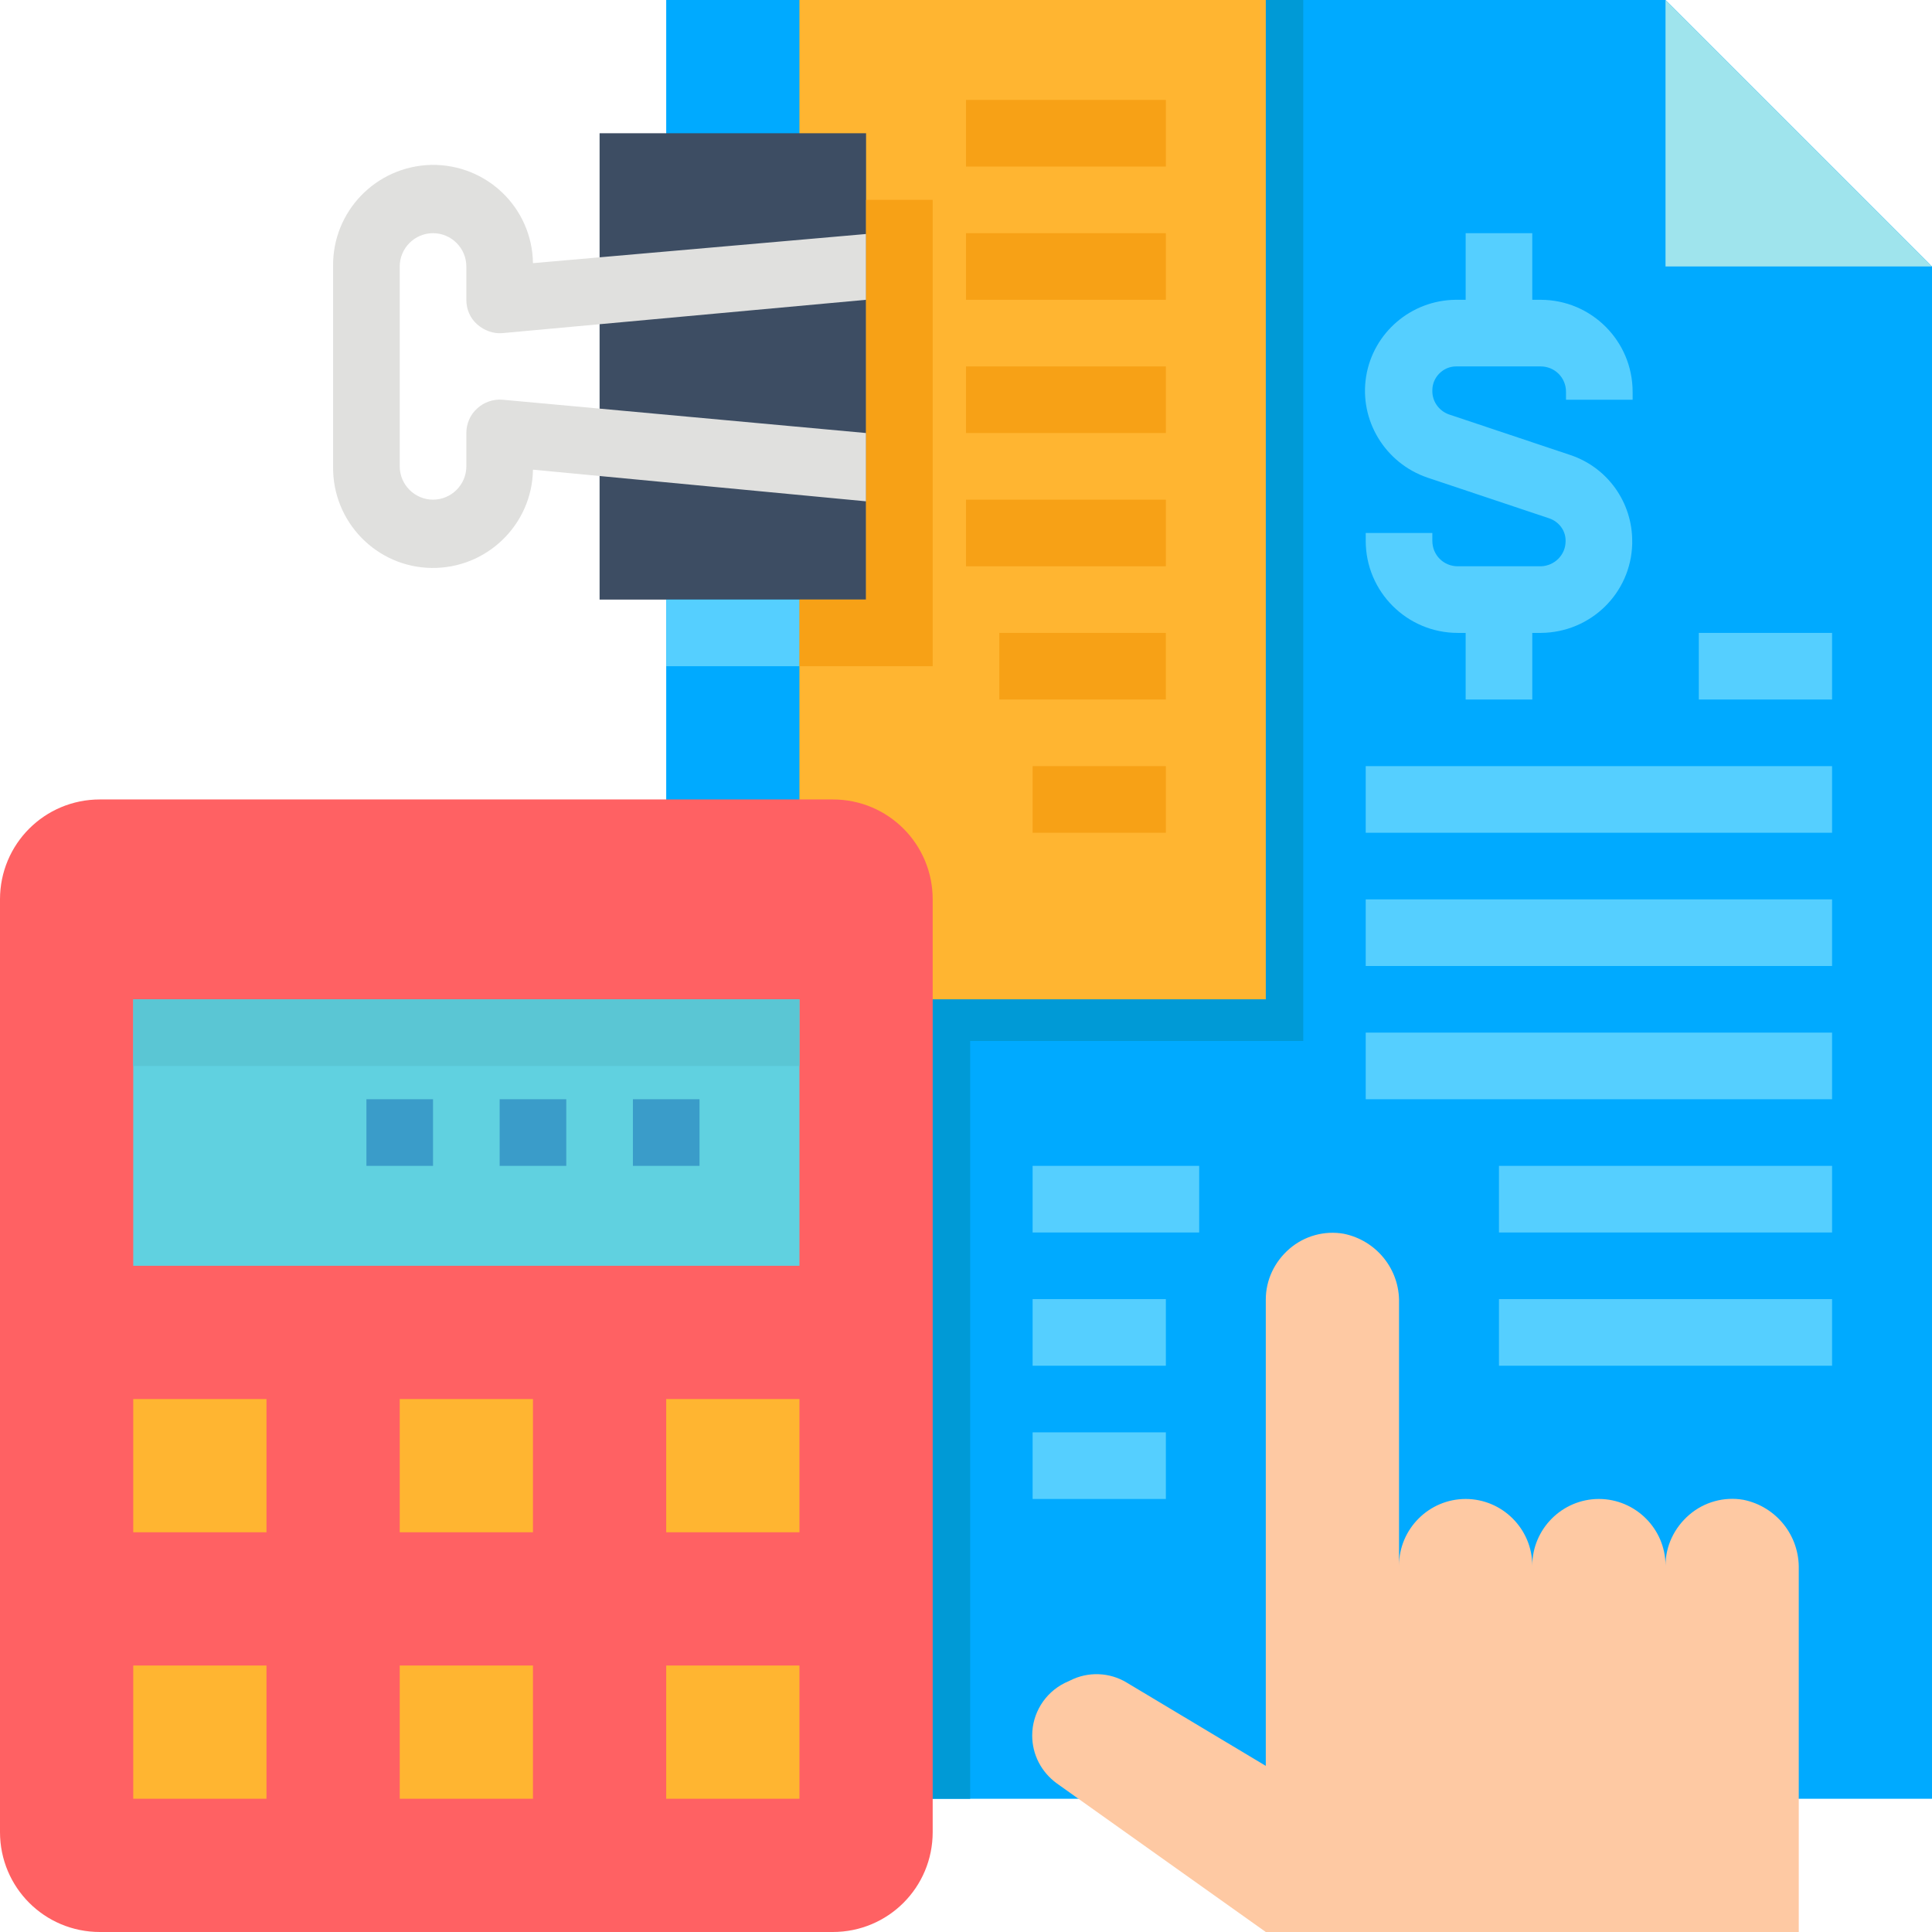 <?xml version="1.0" encoding="UTF-8"?> <!-- Generator: Adobe Illustrator 22.1.0, SVG Export Plug-In . SVG Version: 6.00 Build 0) --> <svg xmlns="http://www.w3.org/2000/svg" xmlns:xlink="http://www.w3.org/1999/xlink" id="Слой_1" x="0px" y="0px" viewBox="0 0 464 464" style="enable-background:new 0 0 464 464;" xml:space="preserve"> <style type="text/css"> .st0{fill:#00AAFF;} .st1{fill:#009AD6;} .st2{fill:#FFB531;} .st3{fill:#F7A116;} .st4{fill:#FEC9A3;} .st5{fill:#FF6163;} .st6{fill:#60D1E0;} .st7{fill:#5AC6D4;} .st8{fill:#3A9CC9;} .st9{fill:#3D4D63;} .st10{fill:#E0E0DE;} .st11{fill:#9FE4ED;} .st12{fill:#55CFFF;} </style> <path class="st0" d="M464,432H160V0h240l64,64V432z"></path> <path class="st1" d="M209,202h-56v230h80V226C233,212.7,222.3,202,209,202z"></path> <path class="st1" d="M201,0h112v250H201V0z"></path> <path class="st2" d="M192,0h112v240H192V0z"></path> <path class="st3" d="M232,24h48v16h-48V24z"></path> <path class="st3" d="M232,56h48v16h-48V56z"></path> <path class="st3" d="M232,88h48v16h-48V88z"></path> <path class="st3" d="M232,120h48v16h-48V120z"></path> <path class="st3" d="M240,152h40v16h-40V152z"></path> <path class="st3" d="M248,184h32v16h-32V184z"></path> <path class="st4" d="M418.7,360.2c-4.6-0.8-9.4,0.5-13,3.6s-5.7,7.5-5.7,12.2c0-8.8-7.2-16-16-16s-16,7.2-16,16c0-8.8-7.2-16-16-16 s-16,7.2-16,16v-63.1c0.2-8-5.4-15-13.3-16.6c-4.6-0.8-9.4,0.5-13,3.6s-5.7,7.5-5.7,12.2v112l-33.4-20c-4.1-2.5-9.3-2.7-13.6-0.5 l-1.3,0.6c-4.8,2.4-7.8,7.3-7.8,12.6c0,4.6,2.2,8.8,5.9,11.5L304,464h128v-87.1C432.2,368.8,426.6,361.8,418.7,360.2z"></path> <path class="st5" d="M24,192h176c13.3,0,24,10.7,24,24v224c0,13.3-10.7,24-24,24H24c-13.3,0-24-10.7-24-24V216 C0,202.7,10.7,192,24,192z"></path> <path class="st6" d="M32,240h160v64H32V240z"></path> <path class="st7" d="M32,240h160v16H32V240z"></path> <path class="st2" d="M32,336h32v32H32V336z"></path> <path class="st2" d="M96,336h32v32H96V336z"></path> <path class="st2" d="M32,400h32v32H32V400z"></path> <path class="st2" d="M96,400h32v32H96V400z"></path> <path class="st2" d="M160,336h32v32h-32V336z"></path> <path class="st2" d="M160,400h32v32h-32V400z"></path> <path class="st8" d="M152,264h16v16h-16V264z"></path> <path class="st8" d="M120,264h16v16h-16V264z"></path> <path class="st8" d="M88,264h16v16H88V264z"></path> <path class="st9" d="M144,144V32h64v112H144z"></path> <path class="st10" d="M120.7,96c-2.2-0.2-4.5,0.6-6.1,2.1c-1.7,1.5-2.6,3.7-2.6,5.9v8c0,4.4-3.6,8-8,8s-8-3.6-8-8V64 c0-4.4,3.6-8,8-8s8,3.6,8,8v8c0,2.3,0.9,4.4,2.6,5.9c1.7,1.5,3.9,2.3,6.1,2.1l87.3-8V56.2l-80,7c-0.2-13.3-11.1-23.8-24.4-23.6 C90.3,39.9,79.8,50.8,80,64v48c-0.2,13.3,10.4,24.2,23.6,24.4c13.3,0.2,24.2-10.4,24.4-23.6l80,7.6V104L120.7,96z"></path> <path class="st11" d="M400,0l64,64h-64V0z"></path> <g> <path class="st12" d="M342.8,114.7l29.3,9.8c2.3,0.8,3.9,2.9,3.9,5.3v0.2c0,3.3-2.7,5.9-5.9,6h-20c-3.4,0-6.1-2.7-6.1-6.1V128h-16 v1.9c0,12.2,9.9,22.1,22.1,22.1h1.9v16h16v-16h2.1c11.9-0.1,21.6-9.5,21.9-21.4c0-0.1,0-0.3,0-0.4c0.1-9.5-5.9-17.9-14.8-20.9 l-29.3-9.8c-2.4-0.9-4-3.2-3.9-5.8c0-3.1,2.6-5.7,5.7-5.7h20.3c3.4,0,6.1,2.7,6.1,6.1V96h16v-1.9c0-12.2-9.9-22.1-22.1-22.1H368V56 h-16v16h-2.4c-10.7,0.1-19.8,7.9-21.5,18.4S332.6,111.2,342.8,114.7L342.8,114.7z"></path> <path class="st12" d="M328,184h112v16H328V184z"></path> <path class="st12" d="M328,216h112v16H328V216z"></path> <path class="st12" d="M328,248h112v16H328V248z"></path> <path class="st12" d="M360,280h80v16h-80V280z"></path> <path class="st12" d="M360,312h80v16h-80V312z"></path> <path class="st12" d="M408,152h32v16h-32V152z"></path> <path class="st12" d="M248,280h40v16h-40V280z"></path> <path class="st12" d="M248,312h32v16h-32V312z"></path> <path class="st12" d="M248,344h32v16h-32V344z"></path> <path class="st12" d="M160,144h32v16h-32V144z"></path> </g> <path class="st3" d="M208,48v96h-16v16h32V48H208z"></path> </svg> 